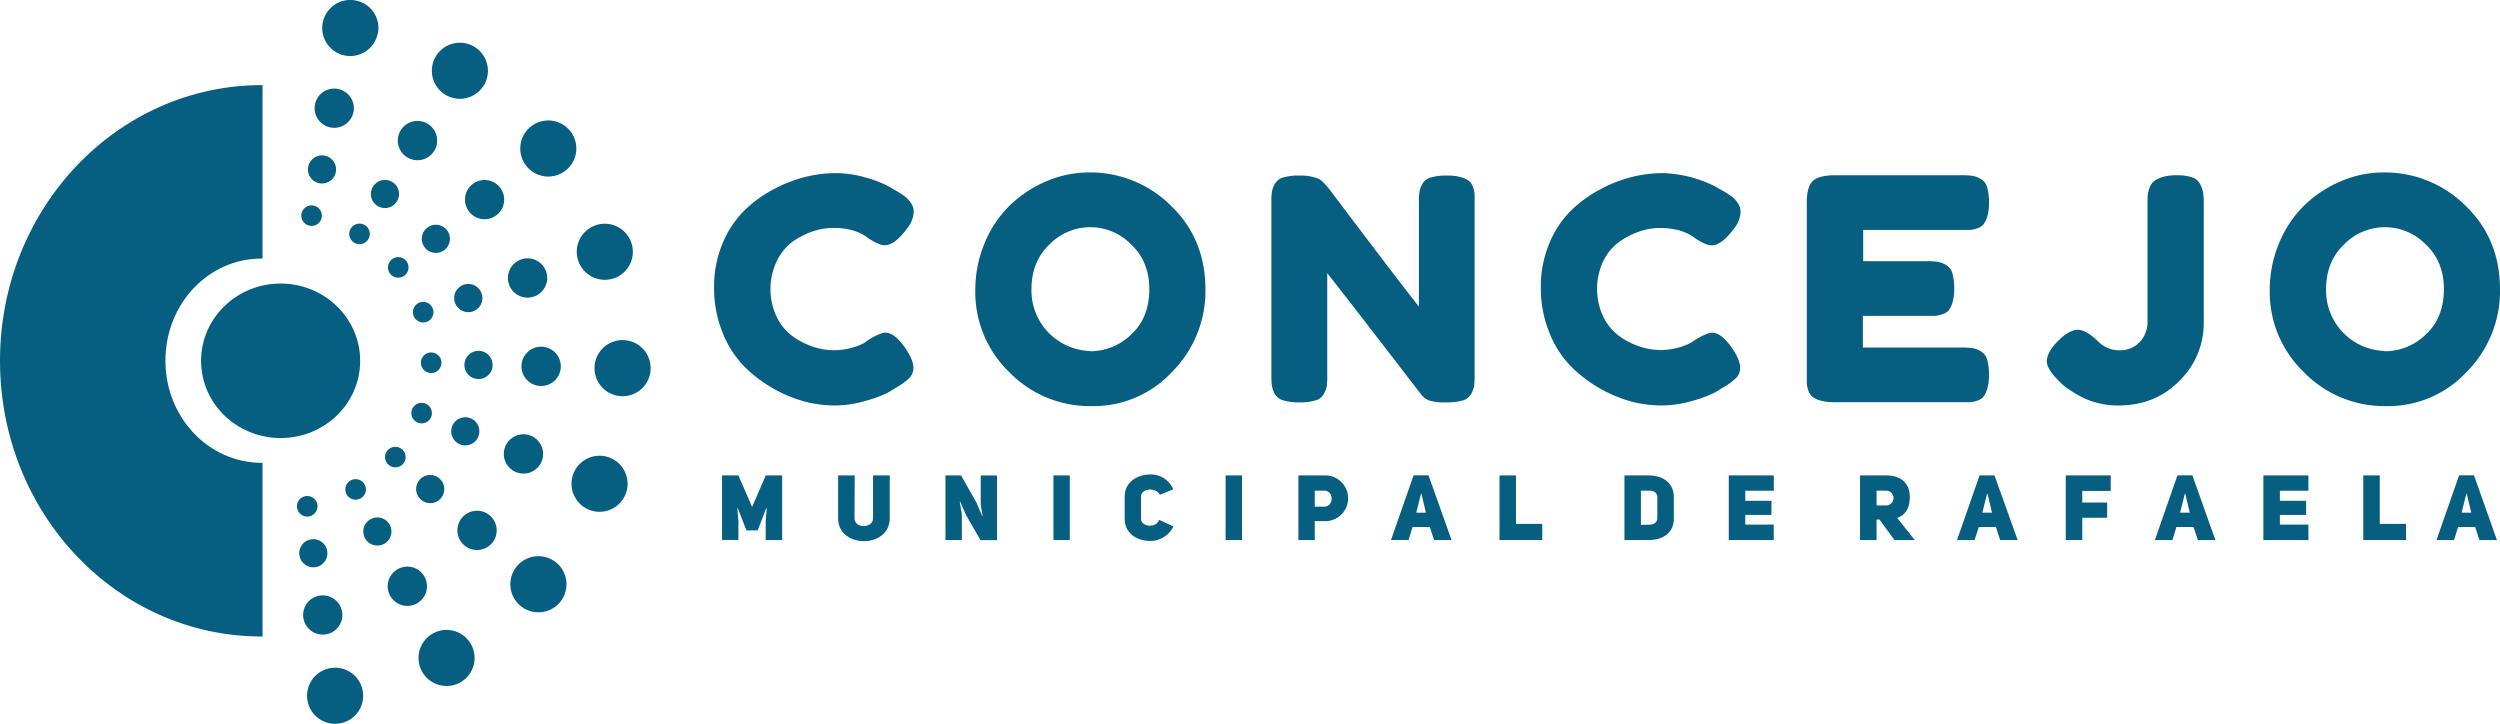 <svg xmlns="http://www.w3.org/2000/svg" viewBox="0 0 730.55 211.5"><defs><style>.cls-1{fill:#065e81;}</style></defs><g id="Capa_2" data-name="Capa 2"><g id="Capa_1-2" data-name="Capa 1"><g id="Municipal_de_rafaela" data-name="Municipal de rafaela"><path class="cls-1" d="M211,138.92h4.78l4,9.23,4-9.23h4.78v18.89h-4.81l0-5.44.3-3.82-.16,0L221.41,155h-3.28l-2.53-6.48-.14,0,.32,3.82v5.44H211Z"/><path class="cls-1" d="M249.71,151.49c0,3,5.39,3,5.41,0V138.92H260v12.57c0,8.86-15.1,8.86-15.08,0V138.92h4.84Z"/><path class="cls-1" d="M276.29,138.92h4.54l4.56,8.06,1.6,3.79.13,0s-.5-3.25-.53-3.25v-8.57h4.75v18.89h-4.83l-4.27-7.44-1.65-3.79-.14,0,.62,3.65v7.55h-4.78Z"/><path class="cls-1" d="M312.61,157.81h-4.77V138.92h4.77Z"/><path class="cls-1" d="M342.91,153.84a7.6,7.6,0,0,1-6.81,4.24c-3.71,0-7.44-2.16-7.44-6.46v-6.51c0-4.27,3.73-6.46,7.52-6.46a7,7,0,0,1,6.65,4.35l-3.9,1.58c-1.28-2.35-5.5-1.82-5.5.53v6.51c0,2.27,4.27,2.91,5.31.3Z"/><path class="cls-1" d="M362.93,157.81h-4.78V138.92h4.78Z"/><path class="cls-1" d="M379.42,138.92H387a6.69,6.69,0,1,1,0,13.37h-2.8v5.52h-4.78Zm7.55,9.13c2.88,0,2.88-4.7,0-4.67H384.2v4.67Z"/><path class="cls-1" d="M424.18,157.81h-5.12L417.83,154h-5.05l-1.17,3.79h-5.13l6.6-18.89h4.35Zm-7.5-8-1.31-5.52h-.13l-1.39,5.52Z"/><path class="cls-1" d="M438.19,138.92H443v14.17h7.68v4.72H438.19Z"/><path class="cls-1" d="M481.78,138.92c3.79,0,7.34,1.92,7.34,6.32v6.36c0,4.35-3.55,6.24-7.34,6.21H474.7V138.92Zm.16,14.41c1.62,0,2.37-.83,2.37-2.05v-5.9c0-1.23-.77-2-2.37-2h-2.43v10Z"/><path class="cls-1" d="M510,146.34h7.65v4.14H510v2.82h8.32v4.51H505.18V138.92h13.16v4.48H510Z"/><path class="cls-1" d="M549.22,151.81h-.85v6h-4.83V138.92h7.55c3.9,0,6.91,1.79,7,6.22,0,3.49-1.41,5.47-3.71,6.19l5.15,6.48H553.6Zm1.95-4.11a2.16,2.16,0,1,0,0-4.32h-2.8v4.32Z"/><path class="cls-1" d="M589.6,157.81h-5.12L583.25,154h-5L577,157.81h-5.12l6.59-18.89h4.35Zm-7.5-8-1.3-5.52h-.14l-1.38,5.52Z"/><path class="cls-1" d="M608.48,146.85h7.28v4.45h-7.28v6.51h-4.83V138.92H616.8v4.54h-8.32Z"/><path class="cls-1" d="M647.39,157.81h-5.12L641,154h-5l-1.17,3.79h-5.13l6.6-18.89h4.35Zm-7.5-8-1.31-5.52h-.13l-1.39,5.52Z"/><path class="cls-1" d="M666.23,146.34h7.66v4.14h-7.66v2.82h8.33v4.51H661.4V138.92h13.16v4.48h-8.33Z"/><path class="cls-1" d="M690.6,138.92h4.81v14.17h7.68v4.72H690.6Z"/><path class="cls-1" d="M729.65,157.81h-5.13L723.3,154h-5l-1.17,3.79H712l6.6-18.89h4.35Zm-7.5-8-1.31-5.52h-.13l-1.39,5.52Z"/></g><g id="Concejo"><path class="cls-1" d="M253.69,99.38l.56-.36q3.15-1.81,4.45-1.81,2.88,0,6.22,5.07,2,3.16,2,5.16a4.23,4.23,0,0,1-1.25,3.08,18.25,18.25,0,0,1-3.76,2.72c-.56.36-1.35.84-2.37,1.45a34.25,34.25,0,0,1-6.26,2.35,32.41,32.41,0,0,1-9.47,1.45,35.4,35.4,0,0,1-8.58-1.13A40.05,40.05,0,0,1,217.4,107a29.77,29.77,0,0,1-6.27-9.87A34.47,34.47,0,0,1,208.67,84a32.51,32.51,0,0,1,2.42-12.72,29.09,29.09,0,0,1,6.17-9.51,36.13,36.13,0,0,1,8.59-6.34,40.25,40.25,0,0,1,9.42-3.71,36.67,36.67,0,0,1,8.86-1.13A31.34,31.34,0,0,1,253,51.89a30.91,30.91,0,0,1,6.82,2.67L262,55.83a25.3,25.3,0,0,1,2.55,1.67,8.11,8.11,0,0,1,1.68,1.86,4.49,4.49,0,0,1,.78,2.53,8.39,8.39,0,0,1-1.95,4.89c-2.41,3.26-4.58,4.89-6.49,4.89-1.12,0-2.69-.66-4.74-2Q250,66.6,243.48,66.6a18.5,18.5,0,0,0-5.94,1,23.24,23.24,0,0,0-5.89,3A15.16,15.16,0,0,0,227,76.29a19,19,0,0,0,0,16.39,15.3,15.3,0,0,0,4.73,5.66,22,22,0,0,0,5.94,3,18.73,18.73,0,0,0,5.85,1,19.9,19.9,0,0,0,5.43-.72,14.91,14.91,0,0,0,3.67-1.45Z"/><path class="cls-1" d="M318.29,50.39a33.4,33.4,0,0,1,23.85,9.69q10.11,9.69,10.11,24.54a33.45,33.45,0,0,1-9.65,23.95,31.26,31.26,0,0,1-23.48,10.1,32.87,32.87,0,0,1-24.27-10A32.52,32.52,0,0,1,285,85a35.63,35.63,0,0,1,2.78-14.08,32.77,32.77,0,0,1,7.42-11,35.09,35.09,0,0,1,10.68-7A31.82,31.82,0,0,1,318.29,50.39Zm.27,52.25a17.19,17.19,0,0,0,12-4.89q5.28-4.89,5.29-13.22,0-8.15-5.34-13.13a16.66,16.66,0,0,0-23.81,0q-5.28,5-5.29,13.17a17.7,17.7,0,0,0,17.17,18Z"/><path class="cls-1" d="M422.88,51.3a15,15,0,0,1,3.95.45,7,7,0,0,1,2.41,1.09,3.9,3.9,0,0,1,1.21,1.86,7.82,7.82,0,0,1,.46,2.08c0,.57,0,1.43,0,2.58v50.25a26,26,0,0,1-.14,3.17,7.24,7.24,0,0,1-.88,2.36,4.08,4.08,0,0,1-2.51,1.9,16.65,16.65,0,0,1-4.73.54,15.7,15.7,0,0,1-5-.54,5.36,5.36,0,0,1-2.32-1.72q-20.89-27.16-27.48-35.5v29.79a24.08,24.08,0,0,1-.14,3.17,7,7,0,0,1-.88,2.36,4.05,4.05,0,0,1-2.5,1.9,16.77,16.77,0,0,1-4.74.54A15.78,15.78,0,0,1,375,117a4,4,0,0,1-2.46-1.9,7,7,0,0,1-.88-2.45,25.31,25.31,0,0,1-.14-3.17V59a19,19,0,0,1,.18-3.08,7.88,7.88,0,0,1,.89-2.27,4,4,0,0,1,2.46-1.81,16.65,16.65,0,0,1,4.73-.54,14.8,14.8,0,0,1,4.22.5,6.35,6.35,0,0,1,2.28,1.08A18.89,18.89,0,0,1,388,54.74l.46.54q19.59,26,26.17,34.32V59a17.65,17.65,0,0,1,.19-3.08,7.83,7.83,0,0,1,.88-2.27,4,4,0,0,1,2.46-1.81A16.65,16.65,0,0,1,422.88,51.3Z"/><path class="cls-1" d="M495.28,99.38l.55-.36c2.11-1.21,3.59-1.81,4.46-1.81q2.88,0,6.22,5.07,2,3.16,2,5.16a4.23,4.23,0,0,1-1.25,3.08,18.25,18.25,0,0,1-3.76,2.72c-.56.36-1.35.84-2.37,1.45a34.25,34.25,0,0,1-6.26,2.35,32.47,32.47,0,0,1-9.47,1.45,35.48,35.48,0,0,1-8.59-1.13A40.09,40.09,0,0,1,459,107a29.77,29.77,0,0,1-6.27-9.87A34.47,34.47,0,0,1,450.26,84a32.51,32.51,0,0,1,2.42-12.72,28.93,28.93,0,0,1,6.17-9.51,36.08,36.08,0,0,1,8.58-6.34,40.59,40.59,0,0,1,9.42-3.71,36.82,36.82,0,0,1,8.87-1.13,36,36,0,0,1,15.68,4l2.23,1.27a27.86,27.86,0,0,1,2.55,1.67,7.86,7.86,0,0,1,1.67,1.86,4.42,4.42,0,0,1,.79,2.53,8.39,8.39,0,0,1-1.95,4.89c-2.41,3.26-4.58,4.89-6.49,4.89q-1.68,0-4.74-2-3.9-3.08-10.39-3.08a18.5,18.5,0,0,0-5.94,1,23.47,23.47,0,0,0-5.9,3,15.14,15.14,0,0,0-4.68,5.61,19,19,0,0,0,0,16.39,15.2,15.2,0,0,0,4.73,5.66,22,22,0,0,0,5.94,3,18.73,18.73,0,0,0,5.85,1,20,20,0,0,0,5.43-.72,14.64,14.64,0,0,0,3.66-1.45Z"/><path class="cls-1" d="M544.37,101.56H573a28,28,0,0,1,3.2.13,7.64,7.64,0,0,1,2.46.86,4,4,0,0,1,2,2.45,15.41,15.41,0,0,1,.56,4.61,13.76,13.76,0,0,1-.47,3.9,7.06,7.06,0,0,1-1.11,2.35,3.91,3.91,0,0,1-1.9,1.23,8.64,8.64,0,0,1-2.14.45c-.59,0-1.47,0-2.64,0H536.11a14.82,14.82,0,0,1-4-.45,7.25,7.25,0,0,1-2.41-1.09,3.7,3.7,0,0,1-1.25-1.85,8,8,0,0,1-.47-2.09c0-.57,0-1.43,0-2.58V59.18c0-3.08.58-5.18,1.76-6.3s3.4-1.67,6.68-1.67H573a25.43,25.43,0,0,1,3.2.14,7.41,7.41,0,0,1,2.46.86,4,4,0,0,1,2,2.44,15.53,15.53,0,0,1,.56,4.62,13.63,13.63,0,0,1-.47,3.89,7.22,7.22,0,0,1-1.11,2.36,3.9,3.9,0,0,1-1.9,1.22,8.64,8.64,0,0,1-2.14.45c-.59,0-1.47,0-2.64,0h-28.5v9.14h18.38a27.53,27.53,0,0,1,3.2.14,7.64,7.64,0,0,1,2.46.86,4,4,0,0,1,2,2.44,15.53,15.53,0,0,1,.56,4.62,13.76,13.76,0,0,1-.47,3.9,7.15,7.15,0,0,1-1.11,2.35,3.88,3.88,0,0,1-2,1.22,8.71,8.71,0,0,1-2.18.45c-.59,0-1.47,0-2.65,0H544.37Z"/><path class="cls-1" d="M636,51.21a14.3,14.3,0,0,1,4.5.59,4,4,0,0,1,2.41,2,8.22,8.22,0,0,1,.88,2.49,19.4,19.4,0,0,1,.19,3.12v35a23.46,23.46,0,0,1-7.05,16.8q-7.06,7.29-18,7.29a23.6,23.6,0,0,1-6-.77,21.85,21.85,0,0,1-4.92-1.86,40,40,0,0,1-3.57-2.17,14.64,14.64,0,0,1-2.32-1.9l-.74-.73q-3.25-3.34-3.25-5.43,0-2.72,3.25-6t5.85-3.26q2.4,0,5.94,3.45a8.57,8.57,0,0,0,6.21,2.53,7.86,7.86,0,0,0,5.85-2.35,8.52,8.52,0,0,0,2.32-6.25V59.9c0-1.14,0-2,.05-2.67a8.09,8.09,0,0,1,.51-2.26,4.3,4.3,0,0,1,1.3-2,7.94,7.94,0,0,1,2.5-1.23A13.47,13.47,0,0,1,636,51.21Z"/><path class="cls-1" d="M696.58,50.39a33.41,33.41,0,0,1,23.86,9.69q10.11,9.69,10.11,24.54a33.45,33.45,0,0,1-9.65,23.95,31.26,31.26,0,0,1-23.48,10.1,32.87,32.87,0,0,1-24.27-10A32.53,32.53,0,0,1,663.26,85a35.63,35.63,0,0,1,2.79-14.08,32.62,32.62,0,0,1,7.42-11,35,35,0,0,1,10.68-7A31.77,31.77,0,0,1,696.58,50.39Zm.28,52.25a17.15,17.15,0,0,0,12-4.89q5.29-4.89,5.3-13.22,0-8.15-5.34-13.13a16.66,16.66,0,0,0-23.81,0q-5.28,5-5.29,13.17a17.7,17.7,0,0,0,17.17,18Z"/></g><g id="C"><path class="cls-1" d="M82,82.86c-12.83,0-23.24,10.11-23.24,22.57S69.14,128,82,128s23.25-10.1,23.25-22.56S94.81,82.86,82,82.86"/><path class="cls-1" d="M110.38,9.8A8.19,8.19,0,1,1,104,.16a8.19,8.19,0,0,1,6.43,9.64"/><path class="cls-1" d="M103.29,32.73A5.73,5.73,0,1,1,98.79,26a5.73,5.73,0,0,1,4.5,6.74"/><path class="cls-1" d="M98.13,50.32a4.11,4.11,0,1,1-3.23-4.84,4.11,4.11,0,0,1,3.23,4.84"/><path class="cls-1" d="M94,63.57a3,3,0,1,1-2.32-3.49A3,3,0,0,1,94,63.57"/><path class="cls-1" d="M89.83,204.55a8.19,8.19,0,1,1,9.33,6.86,8.18,8.18,0,0,1-9.33-6.86"/><path class="cls-1" d="M88.65,180.58a5.73,5.73,0,1,1,6.53,4.8,5.74,5.74,0,0,1-6.53-4.8"/><path class="cls-1" d="M87.49,162.28a4.11,4.11,0,1,1,4.69,3.45,4.13,4.13,0,0,1-4.69-3.45"/><path class="cls-1" d="M86.82,148.43a3,3,0,1,1,3.38,2.49,3,3,0,0,1-3.38-2.49"/><path class="cls-1" d="M123.31,196.2a8.19,8.19,0,1,1,11.12,3.25,8.2,8.2,0,0,1-11.12-3.25"/><path class="cls-1" d="M114,174.08a5.74,5.74,0,1,1,7.78,2.28,5.75,5.75,0,0,1-7.78-2.28"/><path class="cls-1" d="M106.67,157.29a4.11,4.11,0,1,1,5.58,1.63,4.13,4.13,0,0,1-5.58-1.63"/><path class="cls-1" d="M101.31,144.5a3,3,0,1,1,4,1.18,3,3,0,0,1-4-1.18"/><path class="cls-1" d="M151.93,176.9a8.2,8.2,0,1,1,11.56-.75,8.21,8.21,0,0,1-11.56.75"/><path class="cls-1" d="M135.62,159.3a5.74,5.74,0,1,1,8.1-.53,5.75,5.75,0,0,1-8.1.53"/><path class="cls-1" d="M123,146a4.11,4.11,0,1,1,5.8-.37,4.1,4.1,0,0,1-5.8.37"/><path class="cls-1" d="M113.58,135.85a3,3,0,1,1,4.18-.27,3,3,0,0,1-4.18.27"/><path class="cls-1" d="M172.23,149a8.19,8.19,0,1,1,10.6-4.66,8.19,8.19,0,0,1-10.6,4.66"/><path class="cls-1" d="M150.89,138a5.74,5.74,0,1,1,7.42-3.26,5.74,5.74,0,0,1-7.42,3.26"/><path class="cls-1" d="M134.48,129.87a4.11,4.11,0,1,1,5.32-2.34,4.11,4.11,0,0,1-5.32,2.34"/><path class="cls-1" d="M122.16,123.53a3,3,0,1,1,3.83-1.69,3,3,0,0,1-3.83,1.69"/><path class="cls-1" d="M181.75,115.78a8.2,8.2,0,1,1,8.38-8,8.19,8.19,0,0,1-8.38,8"/><path class="cls-1" d="M158,112.79a5.74,5.74,0,1,1,5.87-5.61,5.74,5.74,0,0,1-5.87,5.61"/><path class="cls-1" d="M139.75,110.76a4.12,4.12,0,1,1,4.2-4,4.12,4.12,0,0,1-4.2,4"/><path class="cls-1" d="M126,109a3,3,0,1,1,3-2.9,3,3,0,0,1-3,2.9"/><path class="cls-1" d="M179.36,81.33a8.19,8.19,0,1,1,5.13-10.39,8.17,8.17,0,0,1-5.13,10.39"/><path class="cls-1" d="M156,86.67a5.74,5.74,0,1,1,3.6-7.28,5.74,5.74,0,0,1-3.6,7.28"/><path class="cls-1" d="M138.17,91a4.12,4.12,0,1,1,2.58-5.22A4.11,4.11,0,0,1,138.17,91"/><path class="cls-1" d="M124.66,94.05a3,3,0,1,1,1.85-3.76,3,3,0,0,1-1.85,3.76"/><path class="cls-1" d="M165.34,49.79a8.19,8.19,0,1,1,1.27-11.52,8.19,8.19,0,0,1-1.27,11.52"/><path class="cls-1" d="M145.19,62.8a5.73,5.73,0,1,1,.88-8.06,5.73,5.73,0,0,1-.88,8.06"/><path class="cls-1" d="M129.93,73a4.11,4.11,0,1,1,.64-5.79,4.11,4.11,0,0,1-.64,5.79"/><path class="cls-1" d="M118.28,80.46a3,3,0,1,1,.46-4.17,3,3,0,0,1-.46,4.17"/><path class="cls-1" d="M141.38,24.94a8.19,8.19,0,1,1-2.74-11.26,8.18,8.18,0,0,1,2.74,11.26"/><path class="cls-1" d="M126.89,44.07A5.74,5.74,0,1,1,125,36.19a5.74,5.74,0,0,1,1.92,7.88"/><path class="cls-1" d="M116,58.83a4.11,4.11,0,1,1-1.37-5.65A4.09,4.09,0,0,1,116,58.83"/><path class="cls-1" d="M107.64,69.87a3,3,0,1,1-1-4.07,3,3,0,0,1,1,4.07"/><path class="cls-1" d="M76.72,135.26s.07,0-.12,0c-15.73,0-28.26-13.37-28.26-29.86S60.76,75.55,76.48,75.55c.2,0,.24,0,.24,0V24.87s.07,0-.12,0C34.17,24.86,0,60.92,0,105.42S34.06,186,76.48,186h.24Z"/></g></g></g></svg>